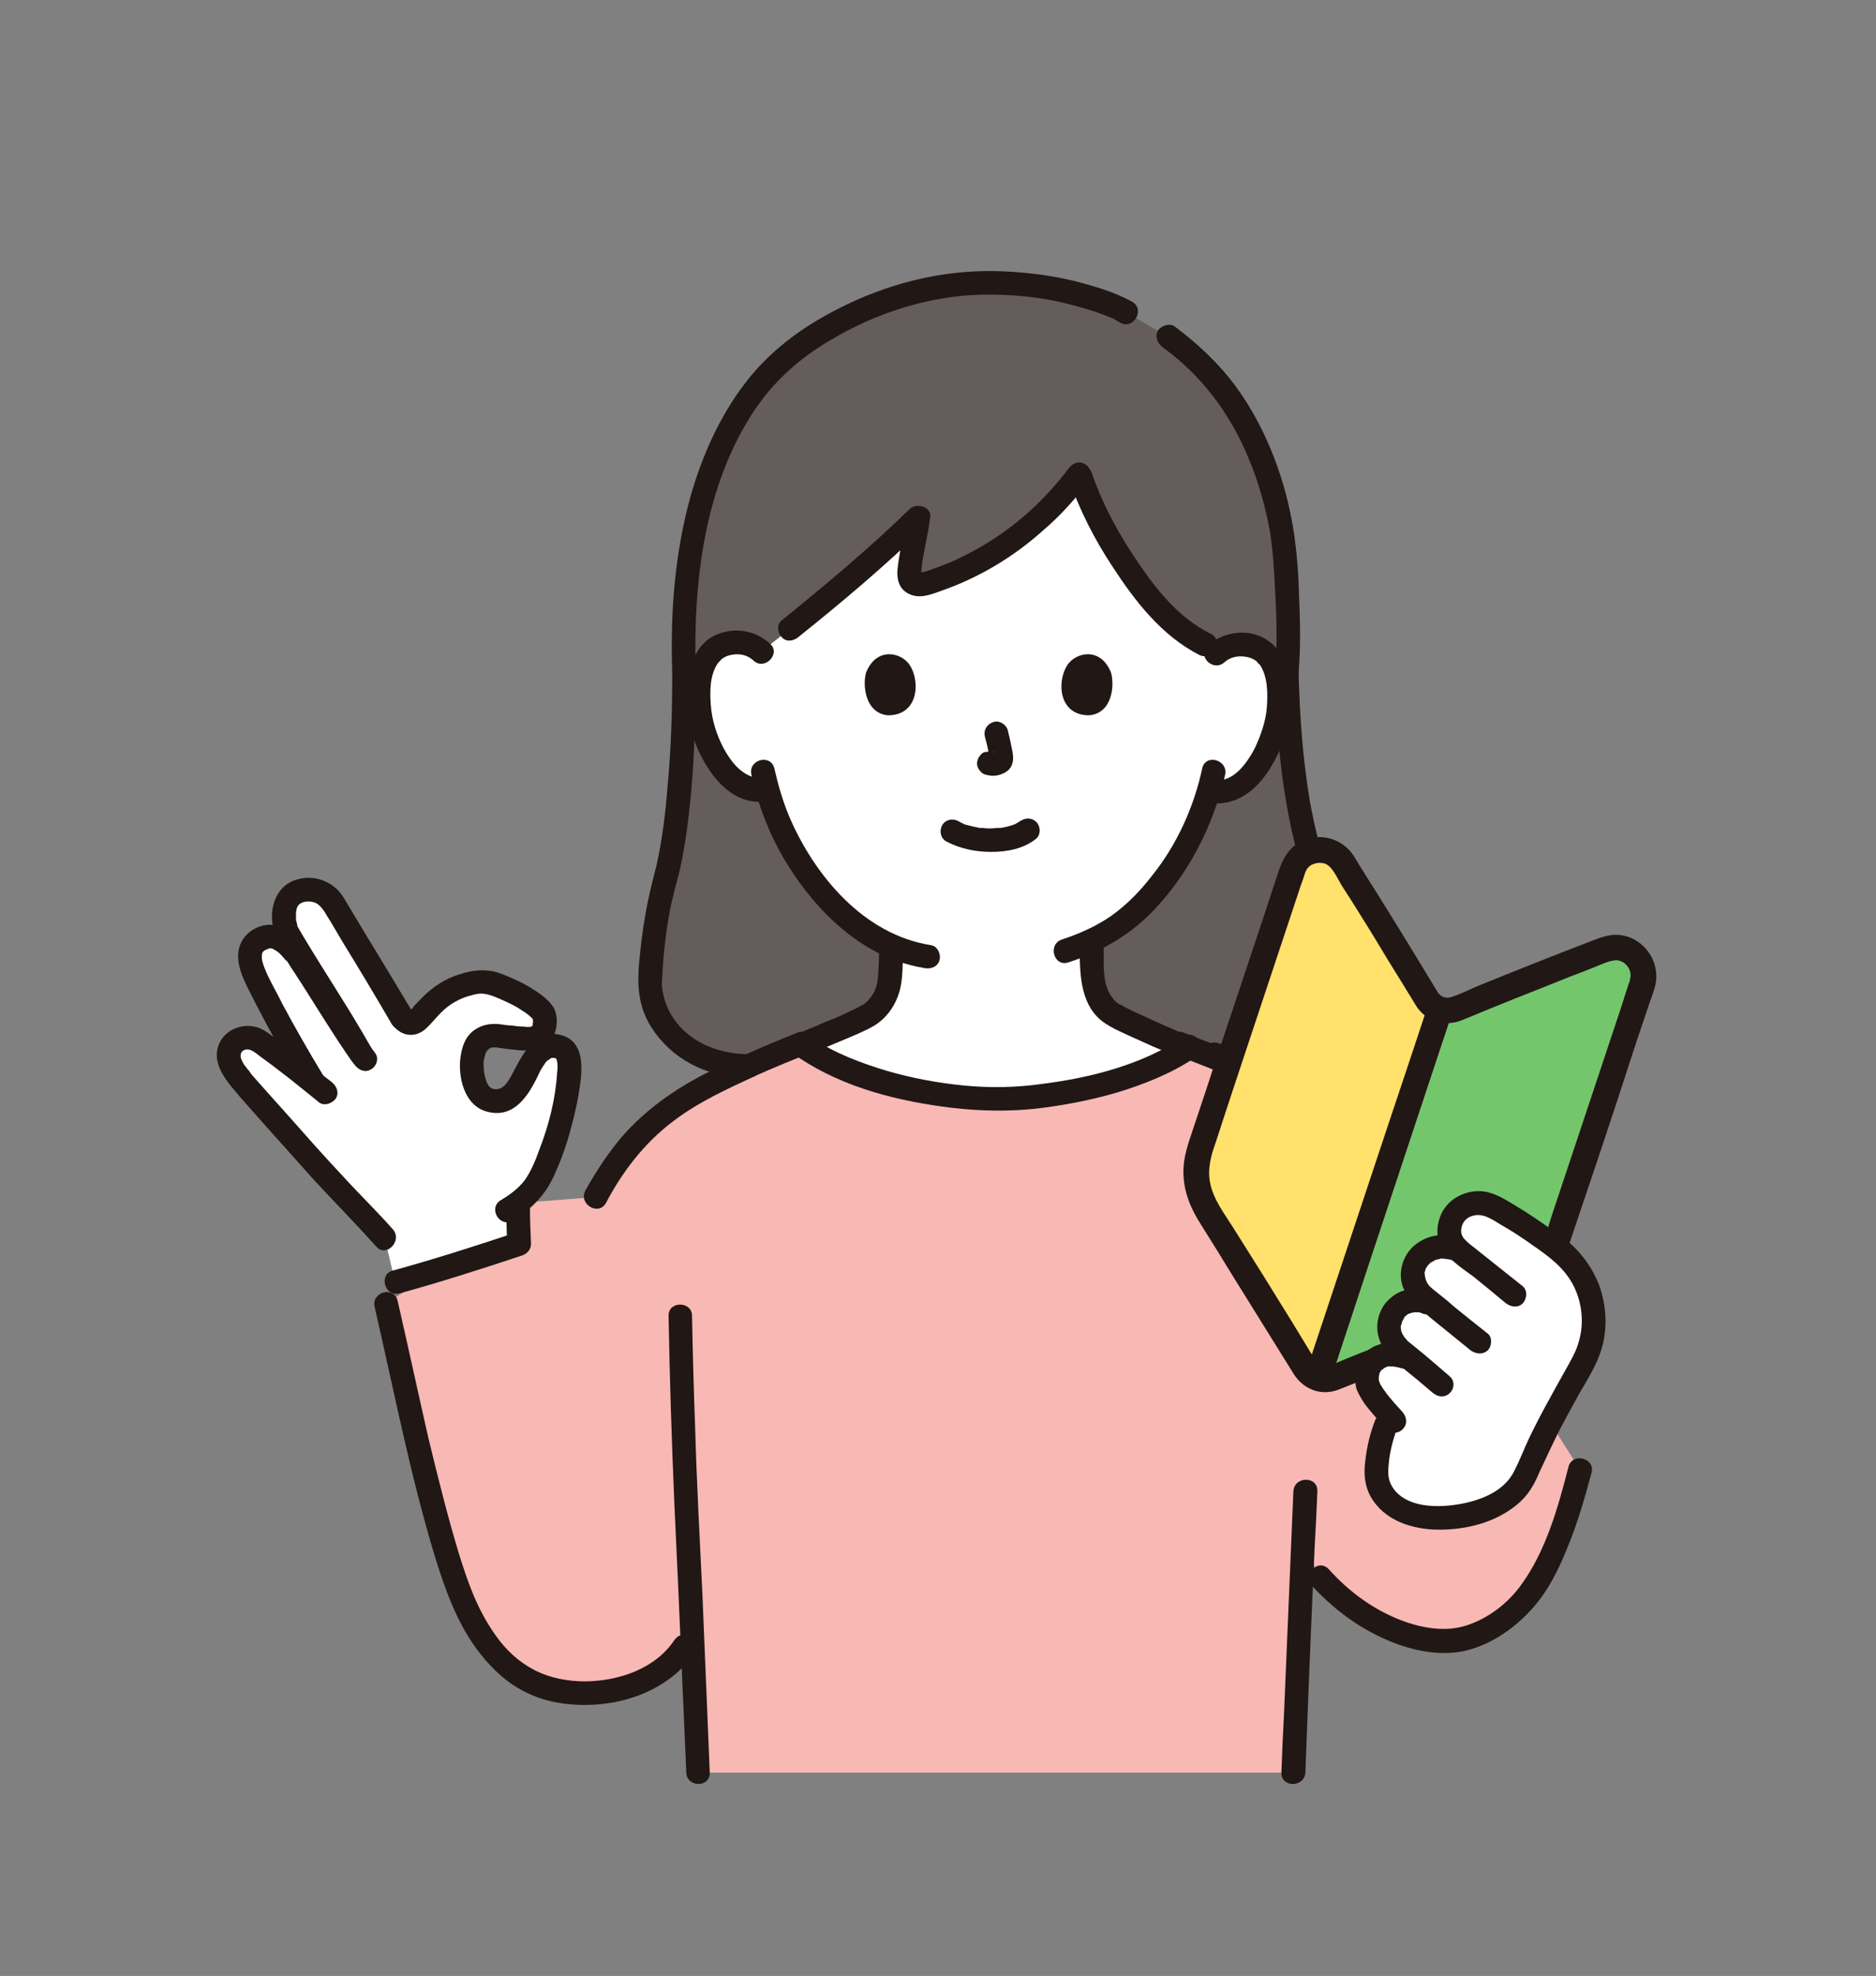 <svg version="1.2" xmlns="http://www.w3.org/2000/svg" viewBox="0 0 360 379" width="360" height="379">
	<rect x="0" y="0" width="360" height="379" fill="#808080" stroke="none"/>
	<title>icon-freshman-ok</title>
	<style>
		.s0 { fill: #645d5c } 
		.s1 { fill: #ffffff } 
		.s2 { fill: #211715 } 
		.s3 { fill: #f8b8b4 } 
		.s4 { fill: #ffe16c } 
		.s5 { fill: #74c66d } 
	</style>
	<g id="c">
		<path class="s0" d="m131.2 128.9c0 18.8-1.5 32.4-3.7 40.1-1.4 5.3-2.7 14.1-2.7 19.5-0.1 7.8 7.4 16.2 18.9 15.9l89.5-2.1c12.5 4.5 23.4-6.9 23.3-15.7 0-5.3-0.9-9.5-2.7-14.7-2.2-6.4-6.5-19.5-6.8-43 0.6-7.1-0.1-17.3-0.3-21.3-1-13.6-7.1-28.9-15.9-37.4-2.6-2.5-4.5-4.1-6.6-5.6l-9.4-5.4c-7.2-3-14.8-4.9-25.5-4.9-17.6 0-33.2 9-40.2 15.7-11.5 11-18.8 31.1-17.9 58.9z"/>
		<path class="s1" d="m171 181.9q0-0.2 0-0.5c-5.1-2.2-9.7-6-14-11.3-5.2-6.3-8.2-13.1-9.8-18.7-2.2 0.5-4.6-0.3-6.2-1.6-3.7-3-5.1-7.2-6-10-1.3-3.8-1.4-10 0.6-13.4 0.6-1.1 2.1-3.1 5.7-3.2 1.6 0 3.4 0.5 4.8 1.8 10-8 20.2-16.2 30.1-25.8-0.3 2.9-1.5 7.8-1.7 10.7-0.1 1.2 0.2 1.6 1.1 2.1 0.7 0.2 1.7 0.1 2.4-0.1 11.9-3.9 21.8-11.2 29.2-21 0 0.2 0.1 0.4 0.1 0.4 2.1 6.1 4.3 10.9 10.7 20 5.3 7.5 11.2 12 16.2 13.5 1.3-0.9 2.8-1.2 4.1-1.2 3.5 0.2 5 2.1 5.7 3.2 1.9 3.4 1.8 9.6 0.5 13.5-0.9 2.7-2.5 6.9-6.1 9.8-1.7 1.4-4.2 2.2-6.5 1.6-1.6 5.5-4.5 12.2-9.6 18.4-4.2 5-8.1 8.1-12.8 10.4 0 2.3-0.1 3 0.1 5.3q0 0.4 0 0.8c0.1 1.2 0.2 2.5 0.7 3.6 0.5 1.5 1.3 2.9 2.6 3.9 1.6 1.2 11.8 5.6 13.5 6.4l1.4 0.6c-9.1 6.1-23.9 9.5-36.5 9.8-12.6-0.3-27.5-3.8-36.6-9.9 0 0-0.5-0.3-1-0.6l1.3-0.5c2.1-0.9 10.6-4.3 12.5-5.8 1.3-1 2.1-2.4 2.7-3.9 0.4-1.1 0.5-2.4 0.6-3.6 0.2-2.3 0.2-3.2 0.2-4.7z"/>
		<path class="s2" d="m232.4 121.6c-6.7-3.3-11.2-9.4-15.2-15.5-3.2-4.9-5.8-9.9-7.7-15.4-0.4-1.1-1.6-1.9-2.8-1.6-1.1 0.4-2 1.7-1.6 2.8 2.1 6 4.9 11.5 8.4 16.8 4.3 6.6 9.4 13.2 16.6 16.9 2.6 1.3 4.9-2.6 2.3-4z"/>
		<path class="s2" d="m205.1 89.8c-3.9 5.2-8.6 9.7-14 13.3q-4.1 2.7-8.6 4.7-2.2 0.9-4.5 1.7c-0.4 0.1-0.7 0.2-1.1 0.3q-0.1 0-0.3 0h-0.2q-0.3 0 0 0c0-0.1 0.5 0.8 0.4 0.8-0.1-0.1 0-1 0-1.1 0.3-3.4 1.3-6.8 1.7-10.3 0.3-2-2.6-2.8-3.9-1.6-7.8 7.6-16.2 14.6-24.6 21.4-1 0.8-0.8 2.4 0 3.2 0.9 1 2.2 0.8 3.2 0 8.5-6.8 16.8-13.8 24.6-21.4l-3.9-1.6c-0.4 3.3-1.4 6.9-1.7 10.3-0.1 1.9 0.5 3.6 2.2 4.4 2 1 4.1 0.2 6-0.5 7.3-2.5 14-6.5 19.7-11.6 3.4-2.9 6.3-6.1 8.9-9.7 0.8-0.9 0.2-2.5-0.8-3.1-1.2-0.7-2.4-0.1-3.1 0.8z"/>
		<path class="s2" d="m244.7 128.9c0.2 12.5 1.4 25.1 4.9 37.2 1.2 4.4 3 8.6 3.9 13.1q0.6 2.7 0.7 5.5c0.1 1.4 0.1 2.9-0.1 4-0.5 2.3-1.6 4.4-3.2 6.3-4.3 5.1-10.8 7.3-17.1 5.1-2.8-1-4 3.4-1.2 4.4 6.5 2.3 13.5 0.7 18.8-3.6 4.7-3.8 7.6-9.5 7.4-15.6-0.2-4-0.9-8-2.1-11.8-0.6-2-1.3-3.9-1.9-5.8q-2.1-6.8-3.4-13.8c-1.4-8.2-2-16.6-2.2-25 0-2.9-4.6-2.9-4.5 0z"/>
		<path class="s2" d="m133.5 128.9c-0.5-17.1 1.6-35.8 11.4-50.4 3.8-5.6 8.8-10 14.7-13.4 8.1-4.8 17.4-7.9 26.8-8.5 5.6-0.3 11.4 0.1 16.9 1.3q3.5 0.8 6.9 1.9 1.7 0.6 3.4 1.3c0.1 0 0.6 0.3 0.1 0q0.2 0.2 0.4 0.3l0.9 0.5c2.5 1.4 4.8-2.5 2.3-4-3.4-1.9-7.3-3-11.1-4-5-1.2-10.2-1.8-15.3-1.9-10.5-0.2-20.9 2.5-30.2 7.3-6.9 3.5-13.1 8.1-17.8 14.3-4.8 6.3-8.1 13.7-10.3 21.3-3.1 11-4 22.6-3.6 34 0.1 2.9 4.6 2.9 4.5 0z"/>
		<path class="s2" d="m249.2 128.9c0.4-4.7 0.3-9.5 0.1-14.3-0.1-4.1-0.4-8.3-1-12.4-1.5-9.9-5.2-19.9-11.1-28-3.3-4.5-7.4-8.3-11.8-11.6-1-0.7-2.6-0.1-3.2 0.8-0.6 1.2-0.1 2.4 0.9 3.2 7.5 5.4 13 12.8 16.5 21.3 1.9 4.5 3.2 9.2 4.1 14 0.6 3.8 0.8 7.7 1 11.6 0.3 5.1 0.4 10.3 0 15.4-0.1 1.2 1.1 2.3 2.3 2.3 1.3 0 2.1-1.1 2.2-2.3z"/>
		<path class="s3" d="m303.2 281.9c-2 7.6-5.5 19.7-11.5 25.9-3.7 3.7-9 7-14.3 7-9.5 0-18.8-6.3-24.1-12.4-0.3-0.6-0.7-1.3-0.7-1.3 0 0-1-2.2-2.5-5.3-0.6 13.7-1.5 32.5-1.9 44.2h-114.3c-0.3-7.2-0.7-17.1-1.1-26.9-4.2 9.6-15.9 12.7-24.6 11.4-9.2-1.4-14.6-7.8-18.2-15-5.6-11.1-11.3-39.3-15.9-59.4l28.6-19.6 11.6-0.9c3.7-7.2 8.8-13.4 15.8-18 5.8-3.9 17-8.7 23.5-11.3 9 6.6 24.6 10.3 37.7 10.6 12.7-0.3 27.7-3.8 36.9-10 0.3 0.1 0.5 0.2 0.5 0.2 9.9 3.5 20 8.3 25.8 11.7 7.3 4.4 12.6 9.3 17.1 15.6 2.7 3.9 7.3 12.2 9.4 18.4l17.7 28c0 0 4.5 7.1 4.5 7.1z"/>
		<path class="s2" d="m248.2 286q-0.9 21.4-1.8 42.7-0.3 5.6-0.5 11.3c-0.1 2.9 4.4 2.9 4.6 0q0.8-21.9 1.8-43.7 0.3-5.1 0.5-10.3c0.1-2.9-4.4-2.9-4.6 0z"/>
		<path class="s2" d="m128.3 252.4c0.2 12 0.6 23.9 1.1 35.8q0.8 16.8 1.5 33.6 0.4 9.1 0.8 18.2c0.1 2.9 4.6 2.9 4.5 0q-0.7-17-1.4-34c-0.5-10.6-1.1-21.3-1.4-32q-0.4-10.8-0.6-21.6c0-2.9-4.6-2.9-4.5 0z"/>
		<path class="s2" d="m71.9 250.7c3.7 16 6.8 32.2 11.6 48 1.9 6.1 4.1 12.3 7.9 17.5 2.3 3.1 5 5.9 8.4 7.8 3.5 2 7.4 2.9 11.4 3 8.4 0.3 17.3-2.9 22.2-10.1 1.6-2.5-2.3-4.8-4-2.3-3.7 5.5-10.6 7.8-17 7.9-3.4 0-6.8-0.6-9.9-2.2-2.9-1.5-5.4-3.8-7.3-6.5-3.6-5-5.4-10.2-7.2-16-2.2-7.3-4-14.6-5.8-22-2-8.8-3.9-17.6-5.9-26.3-0.7-2.9-5.1-1.7-4.4 1.2z"/>
		<path class="s2" d="m225.8 202.4c8.9 3.5 17.7 6.8 26 11.5 8.3 4.7 15.2 11 20.1 19.2 2.7 4.6 5.2 9.3 6.9 14.3 0.9 2.8 5.3 1.6 4.4-1.2-1.7-4.8-4-9.5-6.5-13.9-2.3-4.1-5-7.9-8.2-11.3-7.3-7.7-16.7-12.7-26.3-16.9-5-2.2-10.1-4.1-15.2-6.1-1.1-0.4-2.5 0.5-2.8 1.6-0.3 1.3 0.5 2.4 1.6 2.8z"/>
		<path class="s2" d="m153.2 198c-6.1 2.4-12.2 5.1-18 8-6 3.1-11.5 7-16 12.2-2.6 3.1-4.9 6.6-6.9 10.2-1.3 2.6 2.6 4.9 4 2.3 3.1-5.9 7.3-11.4 12.7-15.5 4.9-3.8 10.7-6.4 16.3-9q4.5-2 9.1-3.8c1.1-0.4 1.9-1.5 1.6-2.8-0.3-1.1-1.7-2-2.8-1.6z"/>
		<path class="s2" d="m251.8 304.2c3.5 3.8 7.7 7.1 12.3 9.4 5 2.5 10.7 4.1 16.2 3.2 5.1-0.9 9.9-4.1 13.4-7.9 3.2-3.4 5.4-7.8 7.1-12.1 1.9-4.6 3.3-9.4 4.6-14.3 0.8-2.8-3.6-4-4.4-1.2-2 7.8-4.3 16.1-9.1 22.7-2.5 3.5-6.4 6.5-10.6 7.8-4.4 1.4-9.4 0.3-13.6-1.5-4.9-2.1-9.2-5.4-12.7-9.3-2-2.2-5.2 1-3.2 3.2z"/>
		<path class="s2" d="m129 128.9c0 7.3-0.2 14.7-0.9 22-0.4 5.1-1 10.1-2.1 15-0.6 2.4-1.2 4.7-1.7 7.1q-1 5-1.5 10.1c-0.3 2.8-0.5 5.6 0 8.3 0.4 2.5 1.5 4.8 3 6.8 4.2 5.7 10.9 8.6 17.9 8.5 2.9 0 2.9-4.6 0-4.5-5.3 0-10.6-1.9-13.9-6.1-1.4-1.8-2.2-3.6-2.6-5.8-0.1-0.4-0.1-0.7-0.2-1.3q0-0.9 0.1-1.9 0.1-2.1 0.3-4.2 0.4-4.5 1.3-9c0.5-2.3 1.1-4.5 1.7-6.8 1.1-4.8 1.7-9.8 2.2-14.8 0.7-7.8 0.9-15.6 0.9-23.4 0-2.9-4.5-2.9-4.5 0z"/>
		<path class="s2" d="m181.6 161.4c2.7 1.4 5.6 2 8.6 2 3.1 0 6.2-0.6 8.6-2.5 1-0.8 0.9-2.5 0-3.3-1-0.9-2.2-0.7-3.2 0 0.7-0.5 0.2-0.1 0 0q-0.3 0.2-0.5 0.3-0.2 0.1-0.3 0.2c-0.3 0.1-0.1-0.1 0.1-0.1-0.1 0-0.6 0.3-0.7 0.3q-1 0.3-2.1 0.5c0.4-0.1 0 0-0.2 0q-0.3 0-0.6 0-0.7 0.1-1.4 0.1-0.7 0-1.3-0.1-0.3 0-0.6 0c0 0-0.7-0.1-0.3-0.1q-0.9-0.1-1.9-0.4-0.4-0.1-0.8-0.2c-0.5-0.2 0.4 0.1-0.1-0.1q-0.5-0.2-1-0.5c-1.1-0.6-2.5-0.3-3.1 0.8-0.6 1.1-0.3 2.5 0.8 3.1z"/>
		<path class="s2" d="m189 141.3c0.4 1.4 0.7 2.8 0.9 4.3v-0.6q0 0.3 0 0.6l0.1-0.6q-0.1 0.1-0.1 0.2l0.2-0.5q0 0.1-0.1 0.2l0.4-0.5q-0.1 0.1-0.2 0.1l0.5-0.3q-0.2 0.1-0.3 0.2l0.5-0.3q-0.3 0.2-0.6 0.2l0.6-0.1q-0.2 0.1-0.5 0l0.6 0.1q-0.3 0-0.6-0.1-0.5-0.1-0.9 0-0.5 0-0.9 0.2c-0.4 0.3-0.9 0.9-1 1.4-0.2 0.6-0.1 1.2 0.2 1.7 0.3 0.5 0.8 1 1.4 1.1 0.4 0.1 0.9 0.2 1.4 0.2 0.7 0 1.4-0.2 2-0.5 0.9-0.4 1.5-1.1 1.7-2 0.2-0.7 0.1-1.4 0-2.1q-0.4-2.1-0.9-4.1c-0.3-1.2-1.7-2-2.8-1.6-1.2 0.4-1.9 1.5-1.6 2.8z"/>
		<path class="s2" d="m166.2 129c-0.7 2.4-0.2 7.8 4.2 8.2 5.9 0 6.2-6.5 4.2-9.6-1.6-2.5-6.4-3.6-8.4 1.4z"/>
		<path class="s2" d="m213.2 129c0.7 2.4 0.3 7.8-4.2 8.2-5.9 0-6.2-6.5-4.2-9.6 1.6-2.5 6.4-3.6 8.4 1.4z"/>
		<path class="s2" d="m144.2 148.6c1.4 6.5 4 12.8 7.6 18.3 3.9 6 9.1 11.6 15.3 15.1 3.2 1.9 6.8 3.1 10.4 3.7 1.2 0.2 2.5-0.3 2.8-1.6 0.3-1.1-0.4-2.6-1.6-2.8-12.9-2-22.4-13.3-27.3-24.8-1.2-2.9-2.1-6-2.8-9.1-0.7-2.9-5.1-1.7-4.4 1.2z"/>
		<path class="s2" d="m230.7 147.4c-1.6 7.4-4.8 14.5-9.5 20.4-2.3 3-4.9 5.7-8 7.9-2.9 2-6.1 3.4-9.4 4.5-2.8 0.9-1.6 5.3 1.2 4.4 5.8-1.9 11.1-4.8 15.5-9.1 5.1-5.1 9-11.2 11.7-17.8q1.8-4.4 2.9-9.1c0.6-2.9-3.8-4.1-4.4-1.2z"/>
		<path class="s2" d="m235 127c1.1-1 2.7-1.3 4.2-1 0.7 0.1 1.3 0.4 1.9 0.8-0.1-0.1 0.8 1 0.6 0.6 1.6 2.3 1.6 5.6 1.4 8.3-0.2 2.7-1.2 5.5-2.4 8-1.4 2.6-4 6.4-7.5 5.9-1.2-0.2-2.4 0.3-2.8 1.6-0.3 1.1 0.4 2.6 1.6 2.8 8 1.1 12.7-6.8 14.8-13.4 1-3.3 1.1-6.9 0.7-10.2-0.5-2.9-1.6-5.7-4-7.4-3.5-2.6-8.6-2-11.7 0.8-2.2 2 1 5.2 3.2 3.2z"/>
		<path class="s2" d="m147.8 123.5c-2.9-2.7-7.1-3.3-10.7-1.6-2.5 1.2-4 3.8-4.7 6.4-1.6 6.3-0.1 13.5 3.4 18.9 2.3 3.7 6.2 7.2 11 6.5 1.2-0.1 2.2-0.9 2.2-2.2 0-1.1-1-2.5-2.2-2.3-3.8 0.5-6.4-2.8-8-5.8-1.3-2.5-2.2-5.3-2.4-8.2-0.2-2.7-0.2-5.9 1.5-8.2-0.3 0.4 0.7-0.7 0.6-0.6 0.5-0.4 1.2-0.7 1.9-0.8 1.5-0.3 3 0 4.2 1.1 2.1 2 5.3-1.3 3.2-3.2z"/>
		<path class="s2" d="m155.6 202.1c3-1.3 6-2.5 9-3.8 1.3-0.6 2.7-1.2 3.8-2 2.1-1.5 3.5-3.7 4.2-6.1 0.7-2.5 0.6-5.3 0.7-8 0-2.9-4.6-2.9-4.6 0q0 1.7-0.1 3.4c-0.1 1.5-0.1 2.9-0.7 4.3-0.2 0.5-0.6 1.2-1 1.6 0 0-0.3 0.4-0.3 0.4q-0.2 0.2-0.5 0.4-0.4 0.4 0.1 0c-0.1 0.2-0.6 0.4-0.8 0.5q-0.5 0.3-1.1 0.6-1.3 0.6-2.7 1.3-0.7 0.3-1.4 0.6-0.4 0.2-0.8 0.3c-0.1 0.1-0.9 0.4-0.5 0.2q-2.2 1-4.5 1.9c-1.2 0.5-2 1.5-1.6 2.8 0.3 1.1 1.6 2.1 2.8 1.6z"/>
		<path class="s2" d="m207.2 182.2c0 5 0.2 11 4.9 14.1 1.2 0.8 2.5 1.4 3.8 2q2.7 1.2 5.3 2.4 2.1 0.9 4.1 1.7c1.1 0.6 2.4 0.4 3.1-0.8 0.6-0.9 0.3-2.6-0.8-3.1-2.7-1.2-5.4-2.3-8.1-3.6-1.4-0.6-2.9-1.3-4.3-2.1q-0.3-0.1-0.6-0.3-0.2-0.1-0.3-0.2c-0.3-0.2 0.5 0.5 0 0q-1.1-1-1.7-2.4c-0.6-1.4-0.7-2.8-0.8-4.3q0-1.7 0-3.4c0-2.9-4.6-2.9-4.6 0z"/>
		<path class="s2" d="m153.5 203c8.6 5.7 19.2 8.3 29.3 9.5 5.2 0.6 10.3 0.7 15.5 0.2 5.4-0.6 10.7-1.6 15.9-3.1 5.3-1.6 10.6-3.7 15.2-6.8 2.4-1.6 0.1-5.6-2.3-3.9-7.9 5.3-17.7 7.8-27.1 9-5 0.7-10 0.8-15.1 0.3-5-0.5-9.9-1.4-14.7-2.8-5-1.5-10-3.4-14.4-6.3-2.4-1.6-4.7 2.3-2.3 3.9z"/>
		<path class="s1" d="m91 201.2c-0.9 2.7-0.5 7.2 1.5 9 1.9 1.6 4.6 1 5.8-0.4 2.8-2.7 3.3-7.3 6.3-8.8 0.7-0.4 2.1-0.7 3.4 0.1 0.9 0.5 1.3 2 1.3 3-0.1 2.5-0.4 5.4-1.2 8.7-0.9 3.9-1.6 6.6-3.5 11-1.4 3.2-2.7 5.1-5.2 6.9 0 0.5 0 0.9 0 0.9 0 2.2 0.2 5.5 0.2 7-6.1 2-16.8 5.4-23.8 7.3-0.5-2.3-2-8.5-2-8.5-2.5-2.7-8.9-9.2-14.7-15.8-2.8-3.2-12.5-13.9-13.5-15.3-1.1-1.5-1.7-2.6-1.7-4.2 0-0.8 0.6-1.9 1.3-2.4 1.5-1 3.3-0.8 4.4-0.1 4.4 3 7.1 5.3 10.7 8.2-3.8-6.3-7.9-13.5-11.1-20.3-1.6-3.3-1.9-6.1 0.8-7.4 2.4-1.2 4.3-0.2 6.7 2.7 1.6 1.9 8.7 13.9 12.5 19.2-3.1-5.6-12.1-19.5-14.1-23.3-0.7-1.3-1.3-6.2 1.7-7.6 2.3-1 5.4-0.6 7.2 2.3 4.4 7.2 9.9 16.3 13.1 21.7 0.9 1.2 1.7 1.2 2.3 1 0.7-0.2 1.5-1.4 2.2-2.1 2.9-3.2 5.9-5.2 10.6-5.7 2.1-0.2 5.2 1.4 7.1 2.3 1.6 0.8 4.8 2.9 5.1 4.2 0.5 1.7-0.1 4.3-2.7 4.4-1.1 0.1-5.1-0.4-6.2-0.5-1.5-0.3-3.4 0.3-4.3 2q-0.1 0.3-0.2 0.5z"/>
		<path class="s2" d="m75.4 235.8c-3.1-3.5-6.5-6.8-9.6-10.2-2.9-3.1-5.8-6.3-8.6-9.5-2.5-2.8-5.1-5.7-7.6-8.5q-0.7-0.8-1.4-1.6-0.2-0.3-0.4-0.6c-0.1-0.1-0.6-0.7-0.3-0.3 0.3 0.4 0 0.1 0 0-0.1-0.2-0.4-0.6-0.6-0.8-0.3-0.5-0.6-1-0.7-1.5-0.1-0.7 0.1-1.3 1-1.5 1.1-0.2 2.2 1 3.1 1.6q1.8 1.3 3.6 2.7c2.5 1.9 4.9 3.9 7.4 5.9 1 0.7 2.6 0.1 3.2-0.9 0.6-1.1 0.1-2.3-0.9-3.1-2.4-1.8-4.7-3.7-7.1-5.6q-1.7-1.4-3.6-2.7c-1.2-0.9-2.5-2-4.1-2.3-3.1-0.6-6.4 1.1-7.1 4.4-0.5 2.6 1 5 2.6 7 2.2 2.7 4.6 5.3 6.9 7.9 2.8 3.1 5.6 6.3 8.4 9.4 4.1 4.5 8.5 8.9 12.6 13.5 1.9 2.2 5.1-1.1 3.2-3.3z"/>
		<path class="s2" d="m62.1 206.4q-4.2-6.9-8-14c-1.1-2.3-2.5-4.5-3.4-6.9-0.3-0.8-0.6-1.7-0.4-2.6 0-0.2 0.3-0.6 0.9-0.8 0.6-0.3 0.9-0.3 1.5 0.1 1 0.5 1.7 1.5 2.4 2.3-0.3-0.3-0.2-0.4 0-0.1q0.2 0.3 0.4 0.6 0.4 0.7 0.9 1.4c1.9 2.9 3.7 5.8 5.6 8.8 2 3.1 3.9 6.2 6.1 9.1 0.8 1 2 1.5 3.1 0.8 1-0.5 1.6-2.1 0.8-3.1-4.4-5.9-8-12.4-12.1-18.6-2.1-3.2-5.3-7-9.7-5.8-2.5 0.7-4.4 2.8-4.5 5.5-0.1 2.7 1.3 5.3 2.5 7.7 3.1 6.1 6.4 12.1 10 17.9 1.5 2.5 5.5 0.2 3.9-2.3z"/>
		<path class="s2" d="m71.2 200.9c-4-7.1-8.5-13.8-12.7-20.8q-0.5-0.8-1-1.7-0.2-0.3-0.4-0.7-0.1-0.1-0.1-0.3c0.3 0.7 0 0 0-0.2q-0.1-0.2-0.1-0.5c-0.1-0.4 0 0.6-0.1-0.2q0-0.6 0-1.2c0-0.7 0.2-1.5 0.6-1.8 0.4-0.4 1.1-0.6 1.7-0.6 0.8 0 1.6 0.2 2.2 0.8 0.9 0.8 1.4 2 2.1 3q1.1 1.9 2.3 3.9 4.8 7.8 9.4 15.7c1.5 2.5 5.5 0.2 4-2.3q-4.6-7.7-9.3-15.4-1.2-2-2.4-4c-0.9-1.4-1.6-3-2.8-4.1-2.1-1.9-4.9-2.6-7.6-1.8-4.8 1.3-5.9 7.4-3.8 11.4 1.9 3.5 4.2 6.9 6.3 10.3 2.6 4.2 5.3 8.5 7.8 12.8 1.4 2.6 5.4 0.3 3.9-2.3z"/>
		<path class="s2" d="m98.4 234.1c3.6-2.2 6.3-4.9 8-8.8 2-4.3 3.3-8.9 4.3-13.6 0.7-4 2.5-11.5-2.8-13.1-5-1.5-7.4 3.3-9.3 6.8-0.7 1.3-1.6 3.4-3.2 3.5-1.7 0.2-2.1-1.4-2.4-2.7-0.2-0.8-0.2-1.7-0.2-2.5 0.1-0.6 0.3-1.6 0.5-1.9 0.3-0.5 0.7-0.8 1.1-0.9 0.2 0 0.4 0 0.7 0 0.4 0-0.5 0 0.1 0q0.7 0.1 1.4 0.2c3.4 0.4 7.9 1.3 9.7-2.5 0.7-1.7 0.8-3.8-0.1-5.4-1.1-1.7-3-2.9-4.6-3.9-1.9-1.1-4.1-2.1-6.2-2.8-2.4-0.7-4.9-0.4-7.3 0.4-2.3 0.7-4.4 2-6.2 3.6-0.9 0.8-1.6 1.6-2.4 2.4 0 0.1-1 1.2-1 1.2 0 0 0.3-0.1 0.4-0.1 0.6 0.1 0.1-0.1-0.2-0.4-0.8-1-2.4-0.9-3.2 0-0.9 0.9-0.8 2.2 0 3.2 1.6 1.9 4 2.3 6 0.7 1.6-1.4 2.7-3.1 4.4-4.4 1.3-1 2.9-1.8 4.6-2.2 0.7-0.2 1.5-0.4 2.2-0.3 1.1 0.1 2.1 0.5 3 0.9 1.6 0.7 3.2 1.4 4.6 2.4 0.7 0.4 1.3 0.9 1.9 1.5 0.2 0.3 0 0.2 0.1 0-0.1 0.2 0 0.4 0 0.8 0-0.4-0.2 0.6 0 0.3q-0.1 0.2-0.3 0.4c0.1-0.1 0.3-0.2 0 0-0.3 0.1-0.9 0.1-1.5 0q-1.1 0-2.2-0.2-0.6 0-1.3-0.1-0.3 0-0.6-0.1c-0.5 0 0.1 0-0.1 0-2.1-0.3-4 0-5.7 1.4-1.6 1.4-2.1 3.5-2.3 5.5-0.3 3.9 1.1 9 5.5 9.9 4.8 1.1 7.5-3 9.3-6.7 0.4-0.9 0.8-1.7 1.4-2.5q0.2-0.4 0.6-0.7c0.1-0.1 0.7-0.4 0.5-0.4 0.3-0.1 0.5-0.1 0.7-0.1 0.1 0 0.7 0.3 0.4 0.1-0.2-0.2 0.1 0 0.1 0.2 0.3 0.9 0.2 1.8 0.1 2.7-0.3 4.9-1.6 10-3.4 14.6-0.7 2-1.6 4.2-2.9 6-1.2 1.5-2.8 2.7-4.5 3.7-2.5 1.5-0.2 5.4 2.3 3.9z"/>
		<path class="s2" d="m97.2 231.7c-0.1 2.3 0.1 4.6 0.1 6.9l1.7-2.2c-7.8 2.6-15.6 5.1-23.6 7.3-2.8 0.7-1.6 5.1 1.2 4.4 8-2.2 15.8-4.7 23.6-7.3 0.9-0.3 1.7-1.1 1.7-2.2-0.1-2.3-0.2-4.6-0.2-6.9 0-3-4.5-3-4.5 0z"/>
		<path class="s4" d="m273.9 191.7c-5.1-8.4-10.6-17.4-16.2-26.2-2.4-3.8-8.2-3.1-9.6 1.2-5.2 15.6-13.6 40.8-17.8 53.7-1.4 4-0.8 8.3 1.4 11.8 6.2 10 12.2 19.5 18.8 30.3 0.6 0.9 1.4 1.6 2.3 1.9l23.5-70.8c-0.9-0.3-1.8-0.9-2.4-1.9z"/>
		<path class="s5" d="m308.1 182.1c-9.5 3.6-19.2 7.5-28.7 11.4-1 0.4-2.1 0.4-3.1 0.1l-23.5 70.8c1 0.3 2 0.3 3-0.1 11.8-4.7 22.2-8.8 33.2-13 3.9-1.5 6.9-4.7 8.3-8.7l17.8-53.8c1.4-4.3-2.7-8.3-7-6.7z"/>
		<path class="s2" d="m273.8 193.5q-3.8 11.5-7.7 23.1-6.1 18.3-12.2 36.7-1.4 4.2-2.8 8.4c-1 3 3.8 4.3 4.8 1.3q3.8-11.5 7.6-23 6.1-18.4 12.2-36.8 1.4-4.2 2.8-8.4c1-3-3.7-4.3-4.7-1.3z"/>
		<path class="s2" d="m276 190.5q-5.9-9.8-11.9-19.4-1.6-2.5-3.2-5.1c-0.8-1.3-1.5-2.7-2.8-3.7-2.1-1.7-5-2.2-7.6-1.3-2.8 1.1-4.2 3.3-5.1 6q-1.3 3.9-2.6 7.9-2.9 8.7-5.8 17.4-2.9 8.6-5.7 17.2-1.2 3.6-2.4 7.2c-0.9 2.7-1.9 5.4-1.8 8.4 0.1 3.8 1.5 6.9 3.5 10q2.9 4.6 5.7 9.2c4 6.4 8 12.9 12 19.3 1.8 2.8 5.1 4.2 8.4 3 3.6-1.4 7.2-2.9 10.7-4.3q10.2-4 20.4-7.9c3.1-1.2 6-2.5 8.3-5 1.6-1.8 2.8-3.9 3.6-6.2q0.6-1.8 1.1-3.6l6.2-18.4q3.6-10.8 7.1-21.6l2.5-7.4c0.4-1.1 0.8-2.2 1.1-3.4 0.6-3.1-0.7-6.3-3.3-8.1-1.2-0.9-2.8-1.4-4.3-1.4-1.8 0-3.4 0.7-5 1.3q-10.9 4.2-21.7 8.6c-1.6 0.7-3.4 1.6-5.1 2.1-0.9 0.2-1.7-0.1-2.3-0.8-1.7-2.7-6-0.2-4.2 2.5 1.9 2.9 5.4 4 8.7 2.7 3.4-1.4 6.8-2.8 10.3-4.2q5.1-2 10.3-4.1 2.4-0.9 4.9-1.9c1.3-0.5 3-1.4 4.4-1.3 1.6 0.2 2.9 1.9 2.4 3.6 0 0.4-0.2 0.7-0.3 1l-1.6 5q-6.5 19.5-13 39c-1.1 3.3-1.9 6.7-3.2 9.8-2.4 5.8-8.7 7.2-14 9.3q-9.8 3.8-19.6 7.6-2.5 1-5.1 2.1c-1 0.4-2 0.8-2.9 0.2-0.4-0.3-0.6-0.9-0.9-1.3q-0.8-1.2-1.5-2.4-1.4-2.3-2.8-4.6-5.6-9.1-11.3-18.1c-1.7-2.7-3.8-5.4-4.4-8.6-0.5-2.7 0.2-5.2 1.1-7.7q2.3-7.1 4.7-14.3 5.5-16.5 11-33.1 0.5-1.6 1.1-3.2c0.4-1.2 0.5-1.9 1.4-2.5 0.2-0.2 1.2-0.5 1.5-0.5 0.9 0 1.5 0.1 2.1 0.7 0.9 0.8 1.7 2.5 2.4 3.7q1.5 2.3 3 4.7 2.9 4.6 5.7 9.3 2.8 4.5 5.6 9.1c1.6 2.7 5.9 0.2 4.2-2.5z"/>
		<path class="s1" d="m301 241.3q-0.6-0.6-1.3-1.2-0.1 0-0.1-0.1c-3.8-2.9-7.4-5.4-12.6-8.4-2.9-1.6-6.2-0.7-7.5 0.9-1.6 1.9-2.3 5 0.4 7.2-3.3-1.2-6-0.4-7.7 1.6-1.8 2.2-1.3 5.5 1.2 7.6l1.8 1.4c-0.7-0.2-1.5-0.5-1.5-0.5-2.5-1-5.2 0-6.3 2-1.5 2.7-0.9 5.3 1.5 7.3l1.7 1.5c-0.6-0.2-1.2-0.4-1.2-0.4-2.7-0.8-4.5-0.4-6 1.1-1.2 1.2-1.5 3.7-0.5 5.4 1.3 2.1 2.5 3.3 3.8 4.8-1.8 3.5-2.8 9.2-2.5 12.3 0.2 1.8 2.1 4.3 3.6 5.2 4 2.5 9.6 2.7 15.2 1.2 3.9-1 8.2-3.6 9.8-7.5 3.4-7.9 6.8-13.8 11.1-21.5 3.4-6.4 2.1-14.7-2.9-19.9z"/>
		<path class="s2" d="m292.2 246.7c-3.1-2.5-6.2-4.9-9.3-7.4-1.1-0.9-2.6-1.8-2.5-3.3 0-1.1 0.7-2.3 1.9-2.7 2.1-0.8 3.9 0.5 5.7 1.6q3 1.7 5.9 3.8c3.2 2.2 6.3 4.4 8.1 8 1.6 3.2 2 7.1 1 10.5-0.5 2-1.6 3.8-2.6 5.6q-1.8 3.2-3.6 6.5-1.7 3.1-3.3 6.4c-1 2.1-1.9 4.5-3 6.6-1.8 3.5-5.7 5.2-9.4 6-4.2 0.9-10.5 1.2-13.5-2.5-1.3-1.7-1.3-3-1.1-5.1 0.2-2.4 0.9-4.8 1.7-7.1 0.5-1.1-0.5-2.5-1.5-2.8-1.3-0.3-2.4 0.5-2.8 1.6-1 2.5-1.6 5.1-1.9 7.8-0.3 2.3-0.2 4.6 1 6.8 2.6 4.7 8.1 6.4 13.2 6.4 5.3 0 10.8-1.4 14.9-4.8 2.1-1.7 3.3-3.8 4.3-6.2q1.8-3.9 3.7-7.8 1.9-3.6 3.9-7.2c1.4-2.4 2.9-4.8 3.9-7.4 1.7-4.3 1.5-9.4-0.1-13.7-0.9-2.2-2.1-4.2-3.7-6-1.6-1.9-3.7-3.3-5.7-4.7q-3.2-2.3-6.5-4.3c-2.5-1.5-4.9-3.1-7.9-2.8-2.8 0.3-5.2 1.8-6.4 4.3-1.1 2.4-1.1 5.2 0.6 7.3 1.4 1.9 3.7 3.4 5.6 4.8q3.1 2.5 6.2 5.1c1 0.7 2.3 0.9 3.2 0 0.8-0.8 1-2.5 0-3.3z"/>
		<path class="s2" d="m280.5 237.5c-3.1-1.1-6.5-0.8-9.1 1.4-2.2 1.9-3.2 5.1-2.2 7.9 1.1 2.8 3.4 4.3 5.6 6.2q3.7 3 7.4 6c1 0.7 2.3 0.9 3.3 0 0.8-0.8 0.9-2.5 0-3.2q-3.3-2.6-6.5-5.2-1.2-1.1-2.5-2.1c-0.8-0.7-1.9-1.4-2.4-2.1-0.5-0.7-0.7-1.5-0.7-2.1-0.1-0.5-0.1 0.1 0-0.3q0.1-0.4 0.2-0.7c-0.2 0.4 0.2-0.4 0.3-0.4-0.2 0.2 0.2-0.3 0.2-0.3q0.3-0.3 0.5-0.5c-0.2 0.2 0.5-0.2 0.6-0.3q0.3-0.2 1-0.3 0.4-0.1 0.1-0.1 0.2 0 0.4 0 0.4 0 0.9 0.1c0.3 0 1.2 0.2 1.7 0.4 1.1 0.4 2.5-0.4 2.8-1.6 0.3-1.2-0.5-2.4-1.6-2.8z"/>
		<path class="s2" d="m274.3 247.6c-2.6-0.9-5.6-0.4-7.6 1.5-2.1 1.8-2.9 4.9-2.1 7.5 0.7 2.5 2.6 4.1 4.5 5.7q3 2.4 5.9 4.9c1 0.8 2.3 0.9 3.2 0 0.9-0.8 1-2.4 0-3.2q-2.4-2.1-4.9-4.2-1.1-0.9-2.2-1.8-0.5-0.4-1-0.8-0.2-0.3-0.5-0.6l-0.2-0.2q0.2 0.2 0-0.1-0.2-0.3-0.4-0.6c0.2 0.3 0-0.3-0.1-0.3 0-0.1-0.1-0.7 0-0.3-0.1-0.2-0.1-0.4-0.1-0.6q0.1-0.4 0-0.1 0-0.1 0.1-0.3 0.1-0.3 0.2-0.7 0.1-0.2 0 0 0.1-0.2 0.2-0.3c0-0.1 0.4-0.7 0.1-0.4q0.2-0.2 0.5-0.4c-0.3 0.2 0.1-0.1 0.2-0.2 0 0 0.6-0.3 0.2-0.1q0.3-0.1 0.6-0.2c0.1 0 0.7-0.1 0.3-0.1q0.4 0 0.7 0 0.2 0 0.5 0-0.3 0-0.1 0 0.4 0.1 0.8 0.3c1.2 0.4 2.5-0.5 2.8-1.6 0.4-1.3-0.4-2.4-1.6-2.8z"/>
		<path class="s2" d="m270 258c-2.1-0.6-4.3-0.7-6.4 0.3-1.8 0.9-3.1 2.7-3.4 4.7-0.2 1.1-0.2 2.2 0.1 3.4 0.4 1 1 2 1.6 2.9 1.3 1.7 2.7 3.2 4.1 4.8 0.8 1 2.4 0.9 3.2 0 0.9-0.9 0.8-2.2 0-3.2-1.1-1.2-2.2-2.4-3.2-3.7 0.2 0.3-0.1-0.1-0.1-0.2q-0.2-0.2-0.4-0.5-0.3-0.5-0.7-1.1c-0.2-0.4 0.1 0.4 0-0.1q-0.1-0.2-0.2-0.5c-0.1-0.5 0 0.4 0-0.1q0-0.3 0-0.6 0-0.1 0-0.3 0 0.5 0 0.2 0.1-0.3 0.1-0.5 0.1-0.1 0.1-0.2-0.2 0.4-0.1 0.1c0.1-0.1 0.2-0.3 0.3-0.5 0.2-0.3-0.3 0.3 0 0q0.2-0.2 0.4-0.3c0.3-0.3-0.4 0.2 0 0q0.2-0.2 0.4-0.3 0.1 0 0.2-0.1 0.2-0.1-0.2 0.1c0 0 0.4-0.1 0.4-0.2 0.1 0 0.4-0.1 0.5 0q-0.5 0-0.1 0h0.1q0.3 0 0.6 0c0.2 0 0.5 0 0.1 0q0.7 0.1 1.4 0.3c1.1 0.4 2.5-0.4 2.8-1.6 0.3-1.2-0.4-2.4-1.6-2.8z"/>
	</g>
</svg>